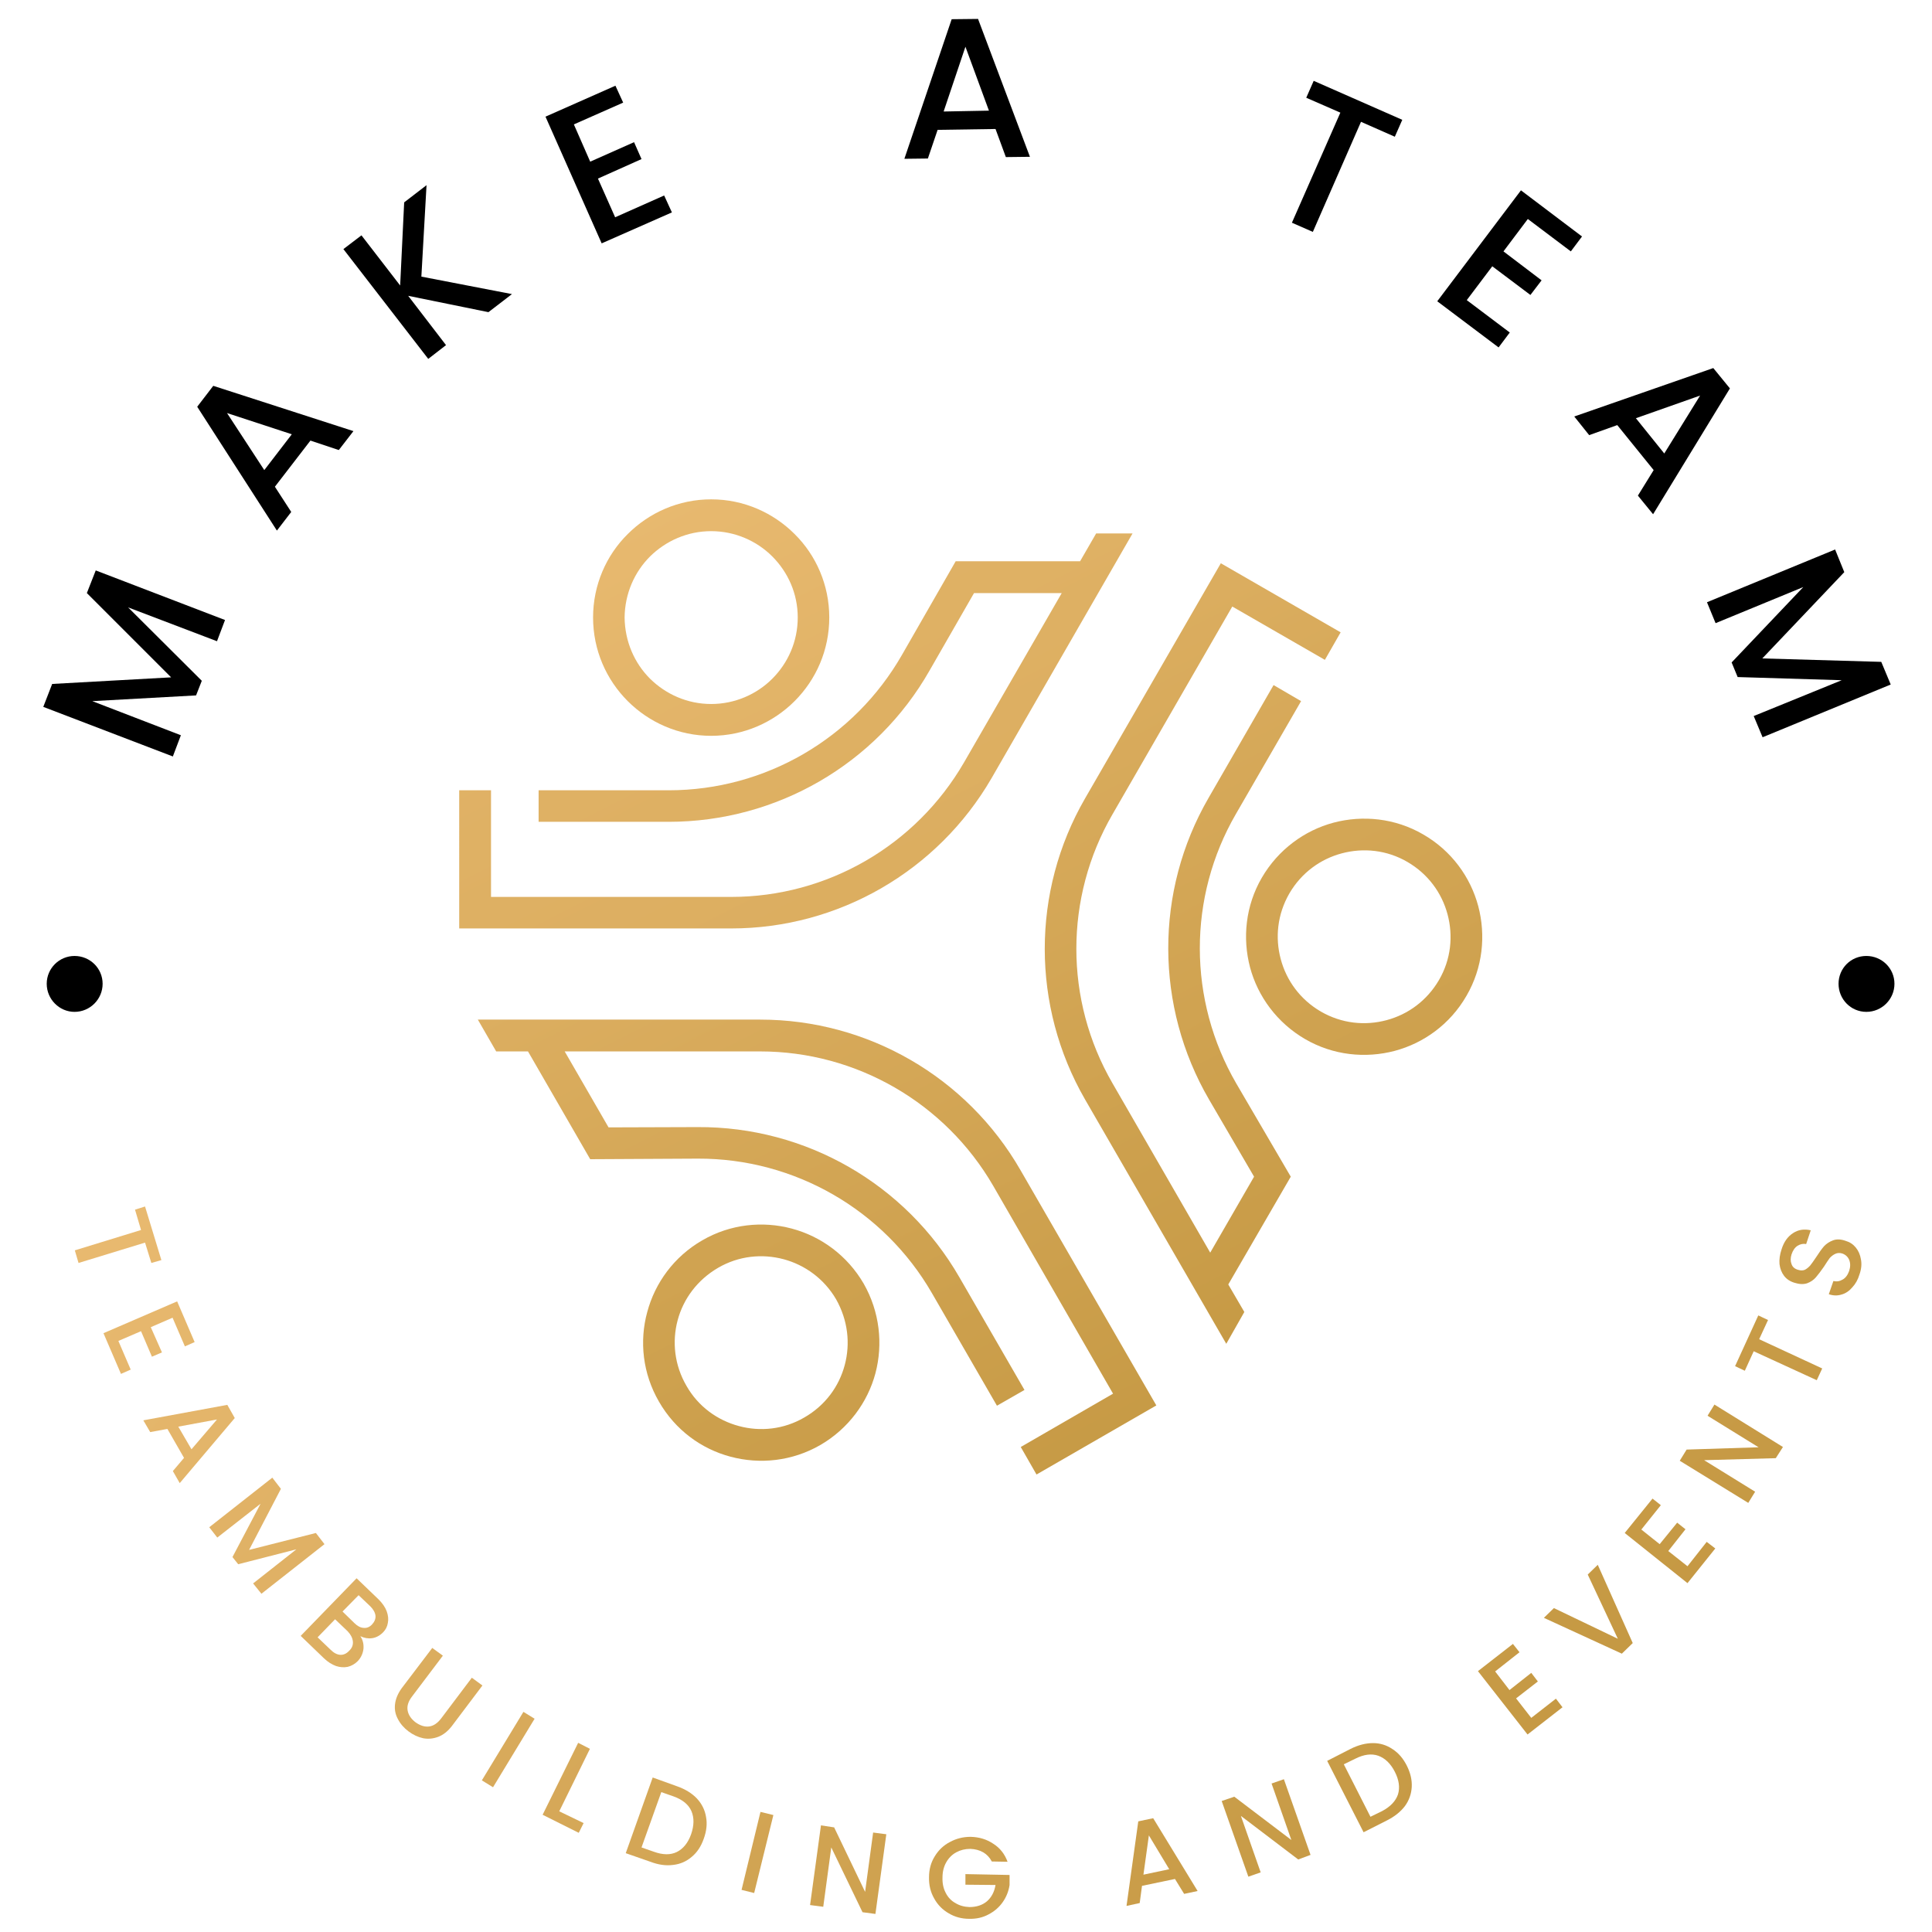 <?xml version="1.0" encoding="UTF-8"?>
<svg xmlns="http://www.w3.org/2000/svg" version="1.2" viewBox="0 0 674 674" width="450" height="450">
  <title>Logo HELL-ai</title>
  <defs>
    <linearGradient id="g1" x1="605.3" y1="-80.5" x2="820" y2="341.7" gradientUnits="userSpaceOnUse">
      <stop offset="0" stop-color="#eabb72"></stop>
      <stop offset="1" stop-color="#c1953e"></stop>
    </linearGradient>
    <linearGradient id="g2" x1="368.7" y1="-6.2" x2="620.8" y2="489.5" gradientUnits="userSpaceOnUse">
      <stop offset="0" stop-color="#eabb72"></stop>
      <stop offset="1" stop-color="#c1953e"></stop>
    </linearGradient>
    <linearGradient id="g3" x1="233.1" y1="148.9" x2="436" y2="548" gradientUnits="userSpaceOnUse">
      <stop offset="0" stop-color="#eabb72"></stop>
      <stop offset="1" stop-color="#c1953e"></stop>
    </linearGradient>
    <linearGradient id="g4" x1="139.6" y1="98.3" x2="391.6" y2="594.1" gradientUnits="userSpaceOnUse">
      <stop offset="0" stop-color="#eabb72"></stop>
      <stop offset="1" stop-color="#c1953e"></stop>
    </linearGradient>
    <linearGradient id="g5" x1="212.8" y1="-20.9" x2="654.2" y2="847.2" gradientUnits="userSpaceOnUse">
      <stop offset="0" stop-color="#eabb72"></stop>
      <stop offset="1" stop-color="#c1953e"></stop>
    </linearGradient>
    <linearGradient id="g6" x1="264.4" y1="125.1" x2="516.4" y2="620.8" gradientUnits="userSpaceOnUse">
      <stop offset="0" stop-color="#eabb72"></stop>
      <stop offset="1" stop-color="#c1953e"></stop>
    </linearGradient>
    <linearGradient id="g7" x1="17.2" y1="391.6" x2="611" y2="963.4" gradientUnits="userSpaceOnUse">
      <stop offset="0" stop-color="#eabb72"></stop>
      <stop offset="1" stop-color="#c1953e"></stop>
    </linearGradient>
    <linearGradient id="g8" x1="-4.2" y1="390.3" x2="646.4" y2="1016.8" gradientUnits="userSpaceOnUse">
      <stop offset="0" stop-color="#eabb72"></stop>
      <stop offset="1" stop-color="#c1953e"></stop>
    </linearGradient>
    <linearGradient id="g9" x1="-31.5" y1="385" x2="662.7" y2="1053.5" gradientUnits="userSpaceOnUse">
      <stop offset="0" stop-color="#eabb72"></stop>
      <stop offset="1" stop-color="#c1953e"></stop>
    </linearGradient>
    <linearGradient id="g10" x1="-55.4" y1="352.9" x2="640.8" y2="1023.4" gradientUnits="userSpaceOnUse">
      <stop offset="0" stop-color="#eabb72"></stop>
      <stop offset="1" stop-color="#c1953e"></stop>
    </linearGradient>
    <linearGradient id="g11" x1="-138.8" y1="286" x2="722.2" y2="1115.2" gradientUnits="userSpaceOnUse">
      <stop offset="0" stop-color="#eabb72"></stop>
      <stop offset="1" stop-color="#c1953e"></stop>
    </linearGradient>
    <linearGradient id="g12" x1="-117.1" y1="298.7" x2="624" y2="1012.5" gradientUnits="userSpaceOnUse">
      <stop offset="0" stop-color="#eabb72"></stop>
      <stop offset="1" stop-color="#c1953e"></stop>
    </linearGradient>
    <linearGradient id="g13" x1="-335.4" y1="85.3" x2="858.5" y2="1235.1" gradientUnits="userSpaceOnUse">
      <stop offset="0" stop-color="#eabb72"></stop>
      <stop offset="1" stop-color="#c1953e"></stop>
    </linearGradient>
    <linearGradient id="g14" x1="-84.1" y1="308.1" x2="535.2" y2="904.5" gradientUnits="userSpaceOnUse">
      <stop offset="0" stop-color="#eabb72"></stop>
      <stop offset="1" stop-color="#c1953e"></stop>
    </linearGradient>
    <linearGradient id="g15" x1="-66" y1="316.8" x2="509.7" y2="871.2" gradientUnits="userSpaceOnUse">
      <stop offset="0" stop-color="#eabb72"></stop>
      <stop offset="1" stop-color="#c1953e"></stop>
    </linearGradient>
    <linearGradient id="g16" x1="-81.2" y1="264.8" x2="536.4" y2="859.6" gradientUnits="userSpaceOnUse">
      <stop offset="0" stop-color="#eabb72"></stop>
      <stop offset="1" stop-color="#c1953e"></stop>
    </linearGradient>
    <linearGradient id="g17" x1="10.6" y1="344.8" x2="476.9" y2="793.8" gradientUnits="userSpaceOnUse">
      <stop offset="0" stop-color="#eabb72"></stop>
      <stop offset="1" stop-color="#c1953e"></stop>
    </linearGradient>
    <linearGradient id="g18" x1="-45.8" y1="257.2" x2="518.9" y2="801.1" gradientUnits="userSpaceOnUse">
      <stop offset="0" stop-color="#eabb72"></stop>
      <stop offset="1" stop-color="#c1953e"></stop>
    </linearGradient>
    <linearGradient id="g19" x1="32.9" y1="257.5" x2="528.9" y2="735.2" gradientUnits="userSpaceOnUse">
      <stop offset="0" stop-color="#eabb72"></stop>
      <stop offset="1" stop-color="#c1953e"></stop>
    </linearGradient>
    <linearGradient id="g20" x1="31.7" y1="207.7" x2="555.4" y2="712.1" gradientUnits="userSpaceOnUse">
      <stop offset="0" stop-color="#eabb72"></stop>
      <stop offset="1" stop-color="#c1953e"></stop>
    </linearGradient>
    <linearGradient id="g21" x1="17.9" y1="148.8" x2="582.5" y2="692.6" gradientUnits="userSpaceOnUse">
      <stop offset="0" stop-color="#eabb72"></stop>
      <stop offset="1" stop-color="#c1953e"></stop>
    </linearGradient>
    <linearGradient id="g22" x1="40.5" y1="85.3" x2="621.7" y2="645.1" gradientUnits="userSpaceOnUse">
      <stop offset="0" stop-color="#eabb72"></stop>
      <stop offset="1" stop-color="#c1953e"></stop>
    </linearGradient>
    <linearGradient id="g23" x1="23.6" y1="20" x2="646.9" y2="620.2" gradientUnits="userSpaceOnUse">
      <stop offset="0" stop-color="#eabb72"></stop>
      <stop offset="1" stop-color="#c1953e"></stop>
    </linearGradient>
    <linearGradient id="g24" x1="77.3" y1="22.7" x2="671.8" y2="595.4" gradientUnits="userSpaceOnUse">
      <stop offset="0" stop-color="#eabb72"></stop>
      <stop offset="1" stop-color="#c1953e"></stop>
    </linearGradient>
    <linearGradient id="g25" x1="83.7" y1="-26.8" x2="705.3" y2="571.8" gradientUnits="userSpaceOnUse">
      <stop offset="0" stop-color="#eabb72"></stop>
      <stop offset="1" stop-color="#c1953e"></stop>
    </linearGradient>
    <linearGradient id="g26" x1="208.8" y1="54.3" x2="708.7" y2="535.8" gradientUnits="userSpaceOnUse">
      <stop offset="0" stop-color="#eabb72"></stop>
      <stop offset="1" stop-color="#c1953e"></stop>
    </linearGradient>
    <linearGradient id="g27" x1="218.1" y1="19.8" x2="736.9" y2="519.4" gradientUnits="userSpaceOnUse">
      <stop offset="0" stop-color="#eabb72"></stop>
      <stop offset="1" stop-color="#c1953e"></stop>
    </linearGradient>
  </defs>
  <style>
		.s0 { fill: url(#g1) } 
		.s1 { fill: url(#g2) } 
		.s2 { fill: url(#g3) } 
		.s3 { fill: url(#g4) } 
		.s4 { fill: url(#g5) } 
		.s5 { fill: url(#g6) } 
		.s6 { fill: #000000 } 
		.s7 { fill: url(#g7) } 
		.s8 { fill: url(#g8) } 
		.s9 { fill: url(#g9) } 
		.s10 { fill: url(#g10) } 
		.s11 { fill: url(#g11) } 
		.s12 { fill: url(#g12) } 
		.s13 { fill: url(#g13) } 
		.s14 { fill: url(#g14) } 
		.s15 { fill: url(#g15) } 
		.s16 { fill: url(#g16) } 
		.s17 { fill: url(#g17) } 
		.s18 { fill: url(#g18) } 
		.s19 { fill: url(#g19) } 
		.s20 { fill: url(#g20) } 
		.s21 { fill: url(#g21) } 
		.s22 { fill: url(#g22) } 
		.s23 { fill: url(#g23) } 
		.s24 { fill: url(#g24) } 
		.s25 { fill: url(#g25) } 
		.s26 { fill: url(#g26) } 
		.s27 { fill: url(#g27) } 
	</style>
  <g id="Layer 1">
    <g id="&lt;Group&gt;">
      <g id="&lt;Group&gt;">
        <path id="&lt;Path&gt;" class="s0" d="m425.9 196.5l-47.4 82.1c-18.7 32.4-18.7 72.4 0 104.9l49.3 85.3 6.3-11.1-5.6-9.6 21.8-37.6-19-32.5c-16.9-29.1-17-65-0.1-94.1l22.7-39.3-9.6-5.6-22.7 39.4c-18.8 32.5-18.7 72.7 0.2 105.2l15.7 26.9-15.3 26.5-34.1-59.1c-16.8-29-16.8-64.8 0-93.8l41.8-72.5 32.3 18.6 5.5-9.6z"></path>
        <path id="&lt;Compound Path&gt;" fill-rule="evenodd" class="s1" d="m465.2 287c10.2-2.7 21.5-1.6 31.3 4.1 9.9 5.7 16.5 14.9 19.2 25 2.7 10.2 1.6 21.5-4.1 31.3-5.7 9.9-14.9 16.5-25 19.2-10.2 2.7-21.5 1.6-31.3-4.1-9.8-5.7-16.5-14.9-19.2-25-2.7-10.2-1.6-21.5 4.1-31.3 5.7-9.8 14.9-16.5 25-19.2zm25.8 13.7c-7.2-4.2-15.4-5-22.9-3-7.5 2-14.1 6.8-18.3 14-4.2 7.3-5 15.4-3 22.9 2 7.5 6.8 14.1 14 18.3 7.3 4.2 15.4 5 22.9 3 7.5-2 14.1-6.8 18.3-14 4.2-7.2 5-15.4 3-22.9-2-7.5-6.8-14.1-14-18.3z"></path>
        <path id="&lt;Path&gt;" class="s2" d="m403.4 490.3l-47.4-82.1c-18.7-32.5-53.3-52.5-90.8-52.5h-98.5l6.4 11.1h11.1l21.7 37.6 37.6-0.2c33.6-0.1 64.8 17.8 81.6 46.9l22.7 39.3 9.6-5.5-22.7-39.3c-18.8-32.6-53.6-52.6-91.3-52.4l-31.1 0.1-15.3-26.5h68.2c33.5 0 64.5 17.9 81.3 46.9l41.8 72.5-32.2 18.6 5.5 9.6z"></path>
        <path id="&lt;Compound Path&gt;" fill-rule="evenodd" class="s3" d="m305.4 479.1c-2.7 10.1-9.4 19.3-19.2 25-9.9 5.7-21.1 6.8-31.3 4.1-10.2-2.7-19.3-9.3-25-19.2-5.7-9.8-6.9-21.1-4.1-31.3 2.7-10.1 9.3-19.3 19.2-25 9.8-5.7 21.1-6.8 31.2-4.1 10.2 2.7 19.4 9.4 25.1 19.2 5.6 9.8 6.8 21.1 4.1 31.3zm-24.8 15.4c7.3-4.2 12.1-10.8 14.1-18.3 2-7.5 1.1-15.6-3-22.9-4.2-7.2-10.9-12-18.3-14-7.5-2-15.7-1.2-22.9 3-7.2 4.2-12.1 10.8-14.1 18.3-2 7.5-1.1 15.7 3.1 22.9 4.1 7.2 10.8 12 18.3 14 7.4 2 15.6 1.2 22.8-3z"></path>
        <path id="&lt;Path&gt;" class="s4" d="m160.2 323.9h94.9c37.4 0 72-20 90.8-52.4l49.2-85.4h-12.7l-5.6 9.7h-43.4l-18.7 32.6c-16.7 29.2-47.7 47.3-81.4 47.3h-45.4v11h45.4c37.6 0 72.4-20.1 91-52.8l15.5-27h30.6l-34.1 59.1c-16.8 29-47.7 46.9-81.2 46.9h-83.8v-37.2h-11.1z"></path>
        <path id="&lt;Compound Path&gt;" fill-rule="evenodd" class="s5" d="m219 244.6c-7.5-7.5-12.1-17.8-12.1-29.2 0-11.3 4.6-21.7 12.1-29.1 7.4-7.4 17.7-12.1 29.1-12.1 11.4 0 21.7 4.7 29.1 12.1 7.5 7.4 12.1 17.8 12.1 29.1 0 11.4-4.6 21.7-12.1 29.2-7.4 7.4-17.7 12.1-29.1 12.1-11.4 0-21.7-4.7-29.1-12.1zm-1.1-29.2c0.1 8.4 3.4 15.9 8.9 21.4 5.5 5.4 13 8.8 21.3 8.8 8.3 0 15.9-3.4 21.3-8.8 5.5-5.5 8.9-13 8.9-21.4 0-8.3-3.4-15.8-8.9-21.3-5.4-5.4-13-8.8-21.3-8.8-8.3 0-15.8 3.4-21.3 8.8-5.5 5.5-8.8 13-8.9 21.3z"></path>
      </g>
      <g id="&lt;Group&gt;">
        <g id="&lt;Group&gt;">
          <g id="&lt;Group&gt;">
            <g id="&lt;Group&gt;">
              <path id="&lt;Compound Path&gt;" class="s6" d="m33.4 199l45.1 17.3-2.8 7.4-31-11.8 25.7 25.6-2 5.1-36.2 2 30.9 11.9-2.8 7.4-45.2-17.3 3.1-8 41.5-2.3-29.4-29.4z"></path>
            </g>
          </g>
          <g id="&lt;Group&gt;">
            <g id="&lt;Group&gt;">
              <path id="&lt;Compound Path&gt;" fill-rule="evenodd" class="s6" d="m108.3 153.7l-12.4 16.1 5.7 8.8-5 6.5-27.8-43.2 5.6-7.3 48.9 15.8-5.1 6.6zm-6.5-2.2l-22.6-7.4 13 19.9z"></path>
            </g>
          </g>
          <g id="&lt;Group&gt;">
            <g id="&lt;Group&gt;">
              <path id="&lt;Compound Path&gt;" class="s6" d="m170.4 108.9l-28-5.7 13.2 17.2-6.2 4.8-29.6-38.3 6.3-4.8 13.5 17.5 1.4-29 7.8-6-1.8 31.9 31.6 6.1z"></path>
            </g>
          </g>
          <g id="&lt;Group&gt;">
            <g id="&lt;Group&gt;">
              <path id="&lt;Compound Path&gt;" class="s6" d="m200.2 43.4l5.7 13 15.3-6.8 2.6 5.9-15.2 6.8 6 13.5 17.1-7.6 2.7 5.9-24.5 10.8-19.6-44.2 24.4-10.8 2.7 5.9z"></path>
            </g>
          </g>
          <g id="&lt;Group&gt;">
            <g id="&lt;Group&gt;">
              <path id="&lt;Compound Path&gt;" fill-rule="evenodd" class="s6" d="m347.3 45l-20.2 0.3-3.4 10-8.2 0.1 16.5-48.7 9.2-0.1 18.1 48.1-8.4 0.1zm-2.3-6.4l-8.2-22.3-7.6 22.6z"></path>
            </g>
          </g>
          <g id="&lt;Group&gt;">
            <g id="&lt;Group&gt;">
              <path id="&lt;Compound Path&gt;" class="s6" d="m489.2 41.8l-2.6 5.9-11.8-5.2-16.8 38.4-7.3-3.2 16.9-38.4-11.9-5.2 2.6-5.9z"></path>
            </g>
          </g>
          <g id="&lt;Group&gt;">
            <g id="&lt;Group&gt;">
              <path id="&lt;Compound Path&gt;" class="s6" d="m533 76.4l-8.5 11.3 13.3 10.1-3.9 5.1-13.3-10-8.9 11.8 15 11.3-3.9 5.2-21.4-16.1 29.2-38.7 21.3 16.1-3.9 5.2z"></path>
            </g>
          </g>
          <g id="&lt;Group&gt;">
            <g id="&lt;Group&gt;">
              <path id="&lt;Compound Path&gt;" fill-rule="evenodd" class="s6" d="m576.9 164l-12.7-15.7-9.8 3.5-5.2-6.5 48.5-16.9 5.8 7.1-26.8 43.9-5.3-6.5zm3.7-5.8l12.5-20.2-22.4 7.9z"></path>
            </g>
          </g>
          <g id="&lt;Group&gt;">
            <g id="&lt;Group&gt;">
              <path id="&lt;Compound Path&gt;" class="s6" d="m659.6 238.8l-44.7 18.4-3.1-7.4 30.7-12.5-36.3-1.1-2.1-5.1 25-26.3-30.6 12.6-3-7.3 44.7-18.4 3.2 7.9-28.6 30.1 41.5 1.2z"></path>
            </g>
          </g>
        </g>
        <g id="&lt;Group&gt;">
          <path id="&lt;Path&gt;" class="s7" d="m52.8 440.6l3.5-1-5.7-18.7-3.5 1.1 2.1 7.1-23.1 7.1 1.3 4.4 23.2-7.1z"></path>
          <path id="&lt;Path&gt;" class="s8" d="m53 473.3l3.5-1.5-3.9-8.8 7.6-3.3 4.3 10 3.4-1.5-6.1-14.2-25.7 11.1 6.1 14.2 3.4-1.5-4.3-10 7.9-3.4z"></path>
          <path id="&lt;Compound Path&gt;" fill-rule="evenodd" class="s9" d="m81.9 494.7l-19.2 22.7-2.4-4.2 3.9-4.6-5.8-10.1-6 1.1-2.4-4.1 29.3-5.4zm-6.2 0.5l-13.5 2.5 4.6 7.9z"></path>
          <path id="&lt;Path&gt;" class="s10" d="m110.2 534.8l-23.3 5.9 11.1-21.3-3-3.9-22 17.3 2.8 3.6 15.1-11.8-9.8 18.6 2 2.5 20.3-5.2-15.1 11.9 2.9 3.6 22-17.3z"></path>
          <path id="&lt;Compound Path&gt;" fill-rule="evenodd" class="s11" d="m134.9 562.1q0.8 2.2 0.4 4.1-0.3 1.9-1.7 3.3-1.7 1.7-3.8 2-2 0.3-4.1-0.7 1.3 1.9 1.1 4.4-0.3 2.5-2 4.3-1.5 1.5-3.5 2-2 0.4-4.1-0.3-2.2-0.8-4.2-2.7l-8.1-7.8 19.5-20.1 7.7 7.4q2 2 2.8 4.1zm-11.8 10.5q-0.2-1.8-1.8-3.5l-4.4-4.2-6.1 6.3 4.5 4.3q1.7 1.7 3.4 1.8 1.7 0.1 3.1-1.4 1.5-1.4 1.3-3.3zm7.9-8.9q-0.2-1.7-1.8-3.3l-4.1-3.9-5.6 5.7 4.1 4q1.6 1.6 3.2 1.7 1.7 0.2 3-1.2 1.3-1.4 1.2-3z"></path>
          <path id="&lt;Path&gt;" class="s12" d="m164.6 585.3l-10.7 14.2q-1.9 2.5-4.2 2.8-2.3 0.3-4.8-1.5-2.3-1.8-2.7-4.1-0.4-2.3 1.5-4.8l10.8-14.3-3.7-2.7-10.7 14.1q-2 2.8-2.3 5.6-0.3 2.7 1 5.1 1.3 2.5 3.7 4.3 2.4 1.8 5.1 2.4 2.7 0.5 5.3-0.5 2.6-1 4.7-3.7l10.7-14.2z"></path>
          <path id="&lt;Path&gt;" class="s13" d="m168.1 621.1l3.9 2.4 14.5-23.9-3.9-2.4z"></path>
          <path id="&lt;Path&gt;" class="s14" d="m201.7 608l-12.4 25.1 12.6 6.3 1.7-3.4-8.5-4.1 10.7-21.8z"></path>
          <path id="&lt;Compound Path&gt;" fill-rule="evenodd" class="s15" d="m246.3 633.8q0.7 3.6-0.8 7.7-1.4 4-4.2 6.3-2.8 2.4-6.5 2.8-3.7 0.5-7.9-1.1l-8.6-3 9.4-26.4 8.6 3.1q4.2 1.5 6.8 4.2 2.6 2.8 3.2 6.4zm-5.1-2q-1.5-3.4-6.2-5.1l-4.3-1.5-6.9 19.3 4.3 1.5q4.7 1.7 8 0.1 3.4-1.7 5-6.2 1.6-4.6 0.1-8.1z"></path>
          <path id="&lt;Path&gt;" class="s16" d="m258.7 659.3l4.4 1.1 6.7-27.2-4.5-1.1z"></path>
          <path id="&lt;Path&gt;" class="s17" d="m301.8 660l-10.8-22.5-4.6-0.7-3.8 27.8 4.6 0.6 2.8-20.7 10.9 22.6 4.5 0.6 3.8-27.8-4.6-0.6z"></path>
          <path id="&lt;Path&gt;" class="s18" d="m336.8 657.5l10.5 0.1q-0.6 3.6-3 5.7-2.4 2-6.1 2-2.8-0.1-4.9-1.4-2.2-1.2-3.4-3.6-1.2-2.3-1.1-5.3 0-3 1.3-5.3 1.3-2.3 3.5-3.5 2.2-1.2 4.9-1.2 2.6 0.1 4.5 1.2 1.9 1.1 3 3.2l5.5 0.1q-1.5-4.1-5-6.3-3.4-2.3-7.9-2.4-3.9 0-7.2 1.8-3.3 1.7-5.3 5-2 3.2-2 7.3-0.1 4.1 1.8 7.4 1.8 3.3 5.1 5.2 3.2 1.9 7.1 1.9 3.7 0.1 6.7-1.5 3.1-1.6 5-4.3 1.9-2.7 2.4-6v-3.5l-15.4-0.3z"></path>
          <path id="&lt;Compound Path&gt;" fill-rule="evenodd" class="s19" d="m402.3 634.3l15.5 25.4-4.7 1-3.2-5.2-11.5 2.4-0.8 6-4.6 1 4.1-29.5zm5.6 17.8l-7.1-11.8-1.9 13.7z"></path>
          <path id="&lt;Path&gt;" class="s20" d="m443.6 622.2l6.9 19.7-19.9-15.1-4.4 1.5 9.3 26.4 4.3-1.5-6.9-19.7 20 15.2 4.3-1.6-9.3-26.4z"></path>
          <path id="&lt;Compound Path&gt;" fill-rule="evenodd" class="s21" d="m490.8 616q1.9 3.8 1.7 7.4-0.2 3.7-2.4 6.7-2.3 3-6.3 5l-8.1 4.1-12.7-24.9 8.2-4.2q4-2 7.8-2 3.7 0 6.8 2.1 3.1 2 5 5.8zm-4.2 2.1q-2.2-4.3-5.8-5.6-3.5-1.2-7.9 1l-4.1 2 9.3 18.3 4.1-2q4.3-2.3 5.5-5.8 1.1-3.6-1.1-7.9z"></path>
          <path id="&lt;Path&gt;" class="s22" d="m534.2 599.3l-5.3-6.8 7.6-5.9-2.3-3-7.6 6-5-6.5 8.5-6.7-2.3-2.9-12.2 9.5 17.3 22.1 12.2-9.5-2.3-3z"></path>
          <path id="&lt;Path&gt;" class="s23" d="m553.9 549.3l10.5 22.4-22.3-10.7-3.5 3.4 27.2 12.5 3.8-3.7-12.2-27.3z"></path>
          <path id="&lt;Path&gt;" class="s24" d="m588.7 546.4l-6.7-5.3 6-7.6-2.9-2.3-6.1 7.5-6.4-5.1 6.8-8.5-2.9-2.3-9.7 12 21.9 17.5 9.7-12.1-3-2.3z"></path>
          <path id="&lt;Path&gt;" class="s25" d="m595.7 493.9l17.8 11-25.1 0.8-2.4 3.9 23.9 14.7 2.4-3.9-17.8-11 25-0.7 2.5-3.9-23.9-14.8z"></path>
          <path id="&lt;Path&gt;" class="s26" d="m616.8 460.5l-3.4-1.6-8.1 17.7 3.4 1.6 3.1-6.8 22 10.1 1.9-4.1-22-10.2z"></path>
          <path id="&lt;Path&gt;" class="s27" d="m649.2 439.3q-0.4-2.4-1.8-4.1-1.4-1.7-3.5-2.3-2.5-0.9-4.4-0.2-1.9 0.7-3.2 2.1-1.2 1.4-2.8 3.9-1.2 1.8-2 2.8-0.9 1-1.9 1.5-1 0.4-2.3 0-1.8-0.5-2.3-2-0.6-1.5 0-3.4 0.7-2.1 2.1-3 1.5-0.9 3-0.6l1.6-4.8q-3.5-0.8-6.2 1-2.8 1.8-4 5.7-0.9 2.7-0.7 5.1 0.3 2.4 1.6 4.1 1.3 1.7 3.6 2.4 2.5 0.8 4.4 0.2 1.9-0.7 3.1-2.1 1.2-1.4 2.8-3.7 1.2-1.9 2-3 0.9-1 2-1.5 1.1-0.5 2.4-0.1 1.7 0.6 2.4 2.2 0.7 1.7 0 3.9-0.8 2.2-2.3 3-1.5 0.9-3.2 0.5l-1.6 4.6q2.3 0.8 4.5 0.1 2.1-0.6 3.7-2.5 1.7-1.8 2.5-4.5 1-2.8 0.5-5.3z"></path>
        </g>
        <g id="&lt;Group&gt;">
          <path id="&lt;Path&gt;" class="s6" d="m660.9 343.2c0 5.4-4.4 9.8-9.8 9.8-5.4 0-9.7-4.4-9.7-9.8 0-5.4 4.3-9.7 9.7-9.7 5.4 0 9.8 4.3 9.8 9.7z"></path>
        </g>
        <g id="&lt;Group&gt;">
          <path id="&lt;Path&gt;" class="s6" d="m35.8 343.2c0 5.4-4.4 9.8-9.8 9.8-5.3 0-9.7-4.4-9.7-9.8 0-5.4 4.4-9.7 9.7-9.7 5.4 0 9.8 4.3 9.8 9.7z"></path>
        </g>
      </g>
    </g>
  </g>
</svg>
